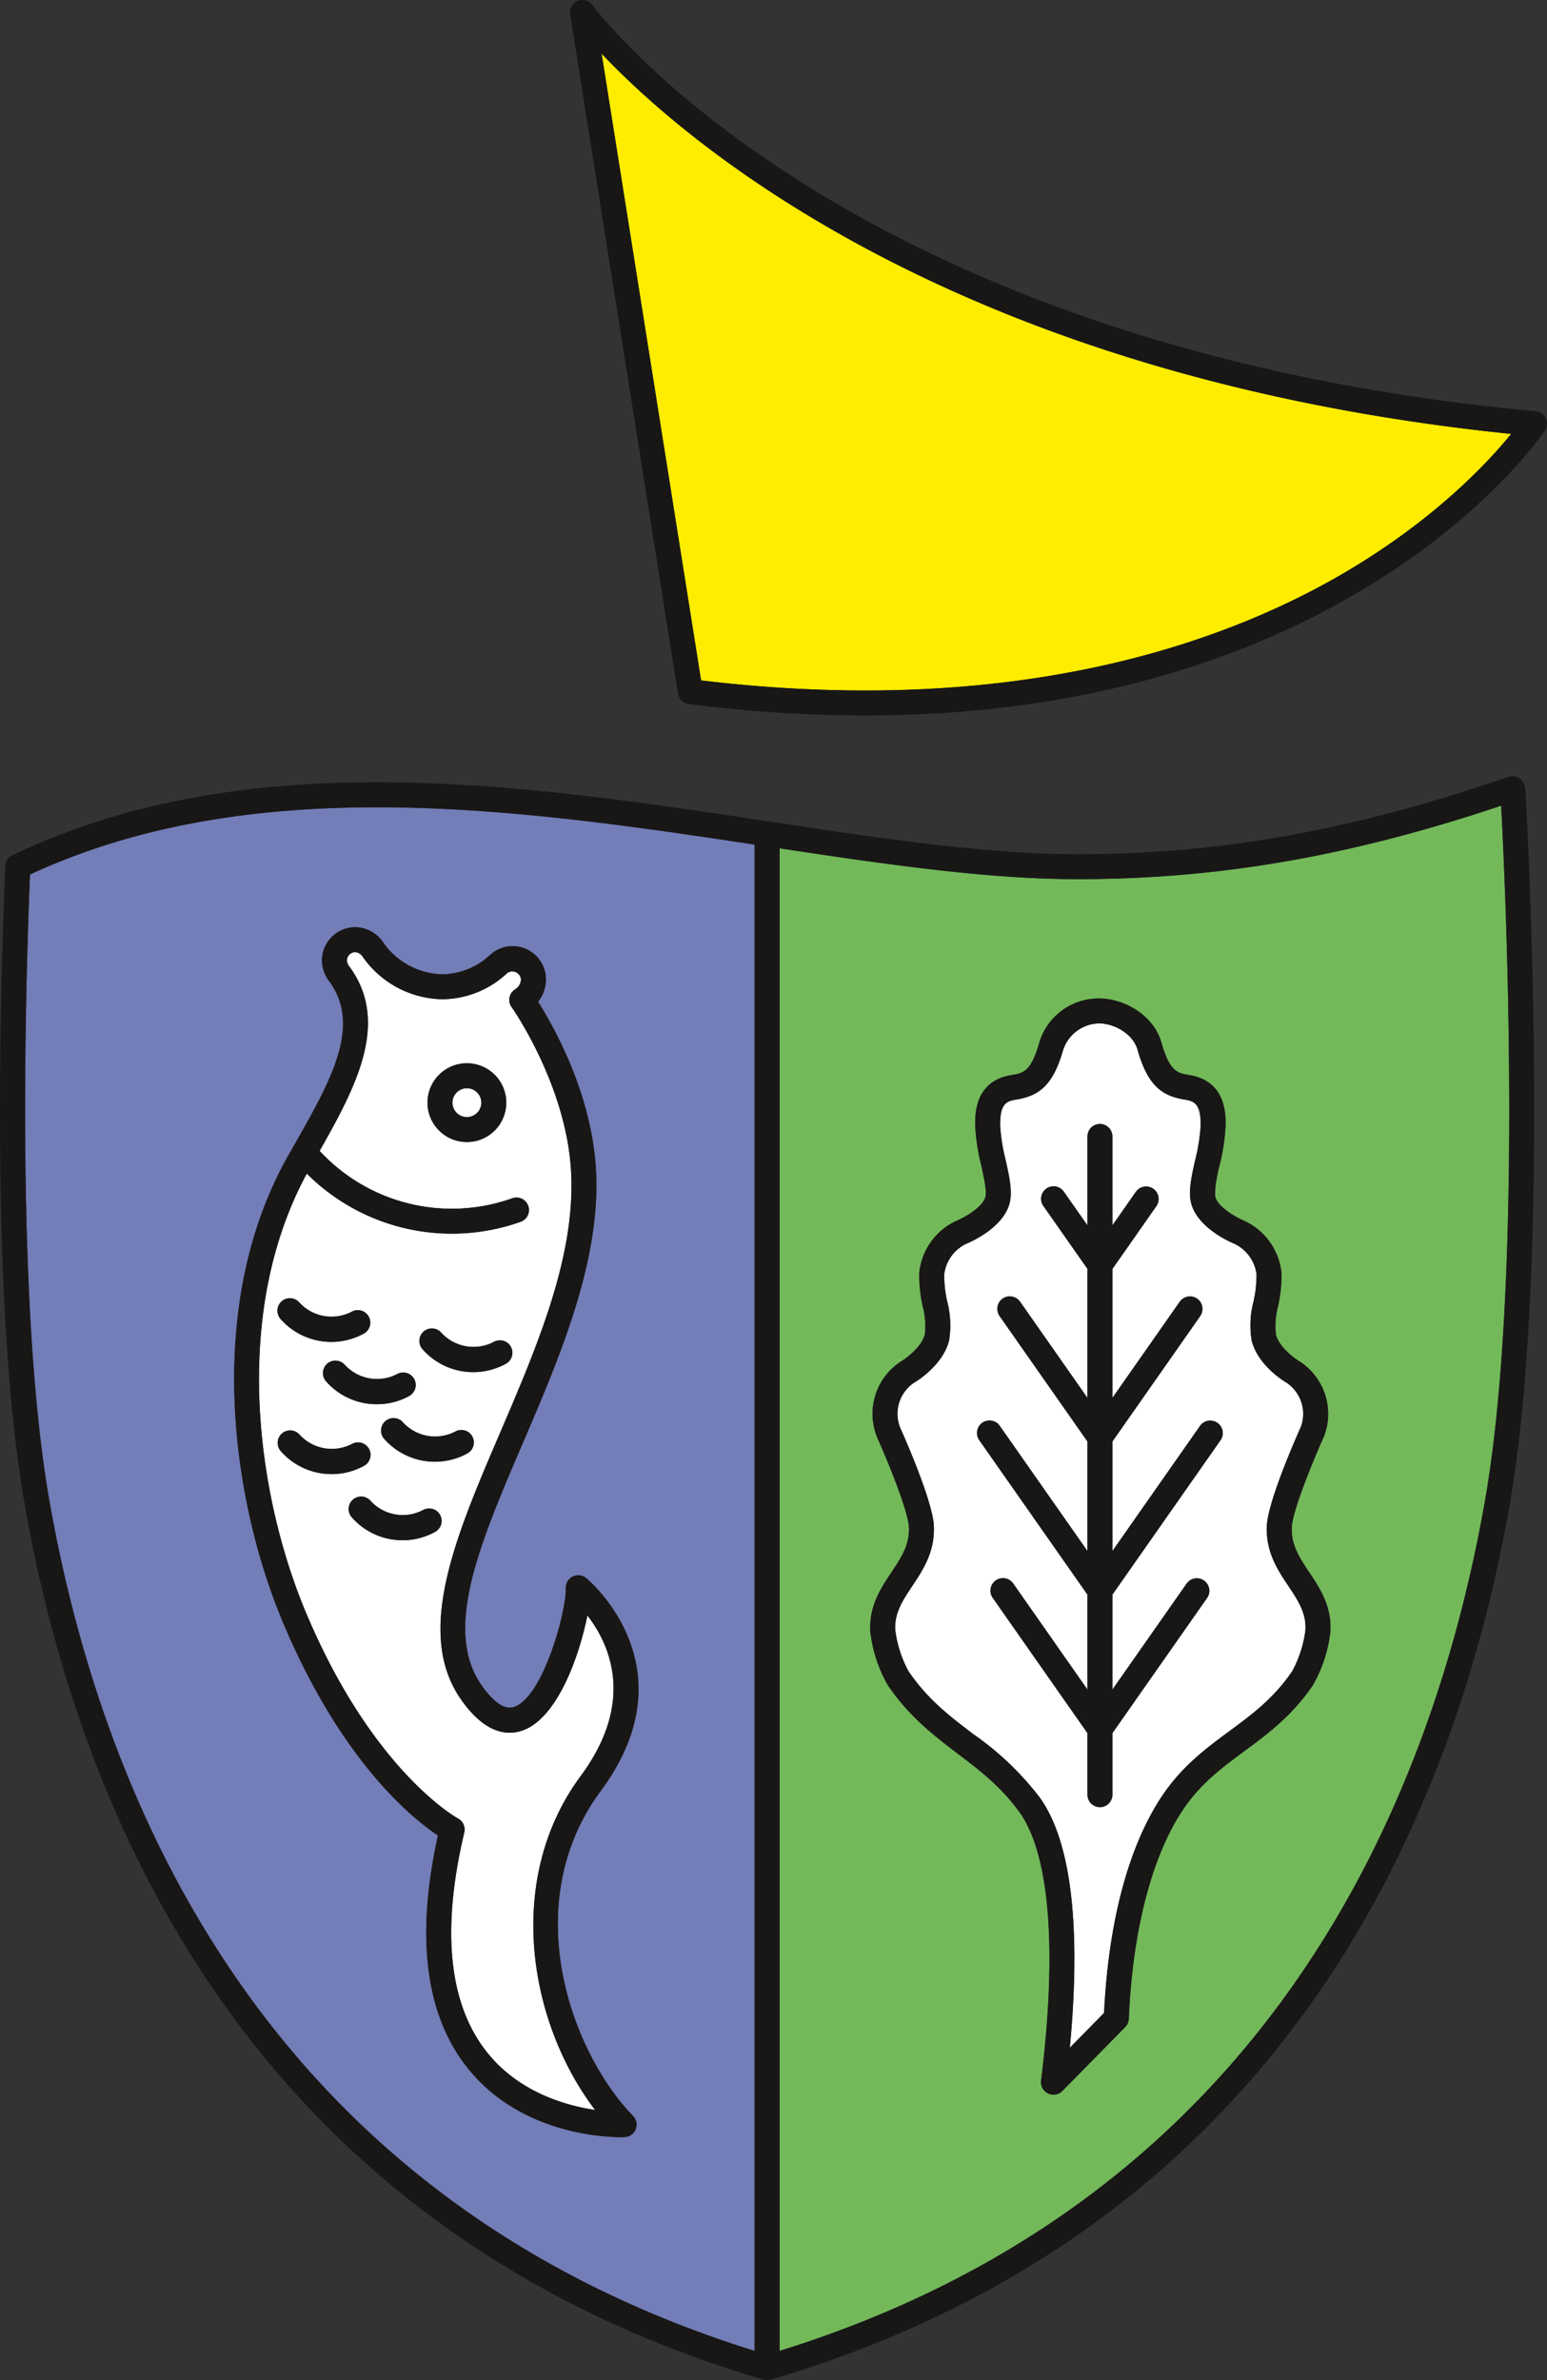 <svg id="a178703a-c20d-4f64-99c3-f3841d68eb4f" data-name="Ebene 1" xmlns="http://www.w3.org/2000/svg" xmlns:xlink="http://www.w3.org/1999/xlink" viewBox="0 0 221.09 340.158"><rect x="0" y="0" width="221.09" height="340.158" fill="#333333" stroke="none"/><defs><style>.b1240b0e-f8fc-4800-b6f8-3a62a976a3a4{fill:none;}.a70dbc2c-9741-4e25-8d0c-2bbffb4445ba{clip-path:url(#fe9cc8b9-cdc4-424d-94c6-9320482c4982);}.bb6b2ea5-22d6-46a4-8b7c-ee2d97a4107f{fill:#ffed00;}.b67d584b-df9f-4dbf-83f1-bc61a322712e{fill:#181716;}.a62f4dc1-2ea7-4bb5-968a-cd4ab7576477{fill:#737db8;}.b7b628fa-7a5d-49a8-a0cc-f7de6b01ec75{fill:#73b95a;}.a560c45b-50a1-4e49-9520-08e13761747b{fill:#fff;}</style><clipPath id="fe9cc8b9-cdc4-424d-94c6-9320482c4982" transform="translate(-310.4 -127.559)"><rect class="b1240b0e-f8fc-4800-b6f8-3a62a976a3a4" x="310.4" y="127.559" width="221.09" height="340.157"/></clipPath></defs><title>logo-farbig</title><g id="a6e0e897-edbc-4d5f-b4c1-c279ed55efff" data-name="Graal-Müritz - Touristisches Wappen"><g class="a70dbc2c-9741-4e25-8d0c-2bbffb4445ba"><g class="a70dbc2c-9741-4e25-8d0c-2bbffb4445ba"><path class="bb6b2ea5-22d6-46a4-8b7c-ee2d97a4107f" d="M501.512,210.005c13.581-7.766,21.536-16.335,24.854-20.432-79.342-8.13-118.022-41.697-129.984-54.343l14.214,89.567c44.433,5.319,73.922-5.082,90.916-14.792" transform="translate(-310.4 -127.559)"/><path class="b67d584b-df9f-4dbf-83f1-bc61a322712e" d="M407.29,226.684a1.775,1.775,0,0,0,1.537,1.492,201.736,201.736,0,0,0,25.161,1.632c69.896,0,96.92-40.28,97.215-40.732a1.786,1.786,0,0,0-1.33-2.747c-98.45-9.115-134.433-57.537-134.784-58.026a1.78,1.78,0,0,0-3.205,1.317Zm119.076-37.112c-3.318,4.096-11.272,12.666-24.854,20.432-16.994,9.716-46.484,20.111-90.916,14.792l-14.215-89.568c11.969,12.653,50.649,46.214,129.985,54.344" transform="translate(-310.4 -127.559)"/><path class="a62f4dc1-2ea7-4bb5-968a-cd4ab7576477" d="M418.246,463.526V248.259c-33.711-5.094-71.638-10.526-103.562,4.278-.759,18.92-1.882,63.095,2.791,89.586,7.691,43.611,31.448,99.824,100.771,121.403m-66.651-170.822.916-1.612c5.156-9.077,9.61-16.912,4.974-23.248a.006.006,0,0,0-.006-.007,5.059,5.059,0,0,1-1.067-3.011,4.767,4.767,0,0,1,4.762-4.761,4.856,4.856,0,0,1,3.996,2.189,10.571,10.571,0,0,0,8.374,4.542,10.194,10.194,0,0,0,6.938-2.804,4.762,4.762,0,0,1,7.942,3.532,5.185,5.185,0,0,1-1.129,3.205c2.158,3.394,7.559,12.892,8.261,23.694.848,13.06-5.149,27.043-10.444,39.383-6.098,14.214-11.361,26.497-6.01,34.414,1.23,1.806,3.049,3.838,4.743,3.293,4.14-1.336,7.515-13.657,7.415-16.994a1.781,1.781,0,0,1,2.898-1.443c.157.119,15.287,12.597,2.107,30.405-11.937,16.142-4.309,37.269,4.605,46.466a1.774,1.774,0,0,1,.376,1.901,1.793,1.793,0,0,1-1.587,1.123c-.05,0-.226.005-.495.005-2.572,0-14.228-.52-21.693-9.585-6.235-7.559-7.734-18.832-4.479-33.523-3.481-2.303-13.769-10.445-22.194-30.562-7.239-17.277-11.373-45.085.797-66.602" transform="translate(-310.4 -127.559)"/><path class="b7b628fa-7a5d-49a8-a0cc-f7de6b01ec75" d="M421.816,248.795v214.734c69.349-21.586,93.112-77.799,100.796-121.403,5.533-31.409,2.961-87.428,2.328-99.422-21.656,7.252-40.43,10.495-60.58,10.495-12.803,0-27.251-2.102-42.544-4.404m45.813,21.454c3.399.056,7.64,2.308,8.775,6.374,1.173,4.133,2.347,4.321,3.971,4.579,5.27.853,5.201,5.664,5.176,7.245a29.226,29.226,0,0,1-.872,5.715,14.264,14.264,0,0,0-.596,4.435c.358,1.456,2.967,2.948,4.171,3.444a9.248,9.248,0,0,1,5.289,7.408,20.278,20.278,0,0,1-.483,4.762,11.093,11.093,0,0,0-.314,4.064c.458,1.801,2.628,3.401,3.425,3.865a8.945,8.945,0,0,1,3.425,10.74c-1.738,3.857-4.466,10.677-4.579,12.89-.125,2.554,1.085,4.373,2.49,6.481,1.518,2.27,3.231,4.843,3.024,8.475a19.871,19.871,0,0,1-2.484,7.64c-2.974,4.392-6.462,6.97-9.837,9.466-3.274,2.422-6.367,4.712-8.901,8.582-4.36,6.668-7.057,17.194-7.59,29.659a1.79,1.79,0,0,1-.509,1.173l-8.977,9.128a1.773,1.773,0,0,1-2.05.351,1.787,1.787,0,0,1-.998-1.826c2.334-18.794,1.229-32.438-3.124-38.41-2.648-3.651-5.615-5.909-8.764-8.299-3.418-2.603-6.963-5.289-10.03-9.824a19.903,19.903,0,0,1-2.485-7.64c-.213-3.632,1.506-6.21,3.024-8.482,1.405-2.101,2.616-3.92,2.491-6.474-.113-2.213-2.855-9.033-4.548-12.809a9.121,9.121,0,0,1-.653-3.357,8.941,8.941,0,0,1,3.933-7.395c.904-.533,3.08-2.14,3.544-3.934a11.112,11.112,0,0,0-.313-4.064,20.258,20.258,0,0,1-.483-4.755,9.208,9.208,0,0,1,5.232-7.39c1.267-.521,3.87-2.013,4.227-3.475.208-.847-.218-2.767-.595-4.461a29.372,29.372,0,0,1-.872-5.677c-.025-1.587-.088-6.398,5.169-7.251,1.631-.258,2.81-.446,3.971-4.579a8.871,8.871,0,0,1,8.72-6.374" transform="translate(-310.4 -127.559)"/><path class="a560c45b-50a1-4e49-9520-08e13761747b" d="M375.854,387.436a1.802,1.802,0,0,1,.903,1.988c-3.356,14.153-2.195,24.811,3.444,31.673,4.523,5.508,11.059,7.371,15.25,7.998-9.554-12.577-12.948-33.002-2.058-47.731,7.967-10.765,4.022-18.995.954-22.941-1.142,5.765-4.316,14.836-9.404,16.486-2.101.683-5.344.407-8.801-4.693-6.442-9.528-.545-23.273,5.696-37.82,5.383-12.553,10.947-25.531,10.156-37.739-.79-12.251-8.399-23.066-8.474-23.173a1.755,1.755,0,0,1-.295-1.386,1.8,1.8,0,0,1,.809-1.167,1.732,1.732,0,0,0,.822-1.412,1.245,1.245,0,0,0-1.983-.884,13.66,13.66,0,0,1-9.334,3.726,14.153,14.153,0,0,1-11.291-6.06,1.414,1.414,0,0,0-1.073-.671,1.202,1.202,0,0,0-1.198,1.199,1.678,1.678,0,0,0,.388.909c5.822,7.961.841,17.251-4.284,26.297a25.694,25.694,0,0,0,18.882,8.261,25.43,25.43,0,0,0,8.644-1.493,1.784,1.784,0,1,1,1.211,3.357,29.326,29.326,0,0,1-30.569-6.882c-10.972,20.281-6.995,46.333-.163,62.649,9.541,22.772,21.648,29.446,21.768,29.509m1.279-96.668a5.627,5.627,0,1,1,5.621-5.627,5.63,5.63,0,0,1-5.621,5.627m-4.548,55.711a9.586,9.586,0,0,1-4.648,1.198,9.694,9.694,0,0,1-7.264-3.281,1.784,1.784,0,1,1,2.679-2.358,6.231,6.231,0,0,0,7.508,1.323,1.782,1.782,0,1,1,1.725,3.118m4.624-11.223a9.648,9.648,0,0,1-11.913-2.089,1.785,1.785,0,0,1,2.685-2.352,6.219,6.219,0,0,0,7.49,1.323,1.785,1.785,0,0,1,1.738,3.118m-6.267-17.408a1.795,1.795,0,0,1,2.522.163,6.238,6.238,0,0,0,7.502,1.324,1.782,1.782,0,1,1,1.725,3.118,9.65,9.65,0,0,1-11.912-2.089,1.78,1.78,0,0,1,.163-2.516m-3.776,6.079a1.785,1.785,0,0,1,1.737,3.118,9.535,9.535,0,0,1-4.654,1.192,9.647,9.647,0,0,1-7.258-3.281,1.782,1.782,0,1,1,2.678-2.352,6.248,6.248,0,0,0,7.497,1.323m-16.518-10.4a1.769,1.769,0,0,1,2.516.156,6.229,6.229,0,0,0,7.509,1.33,1.784,1.784,0,0,1,1.725,3.124,9.666,9.666,0,0,1-11.913-2.096,1.778,1.778,0,0,1,.163-2.514m-.125,21.409a1.784,1.784,0,0,1,2.679-2.358,6.245,6.245,0,0,0,7.515,1.33,1.782,1.782,0,1,1,1.706,3.13,9.667,9.667,0,0,1-11.9-2.102" transform="translate(-310.4 -127.559)"/><path class="a560c45b-50a1-4e49-9520-08e13761747b" d="M377.132,283.077a2.064,2.064,0,1,0,2.058,2.064,2.065,2.065,0,0,0-2.058-2.064" transform="translate(-310.4 -127.559)"/><path class="b67d584b-df9f-4dbf-83f1-bc61a322712e" d="M372.991,389.866c-3.256,14.691-1.756,25.971,4.479,33.529,7.465,9.065,19.121,9.586,21.693,9.586.275,0,.445-.007.495-.013a1.782,1.782,0,0,0,1.211-3.023c-8.914-9.197-16.542-30.318-4.604-46.459,13.179-17.81-1.952-30.293-2.108-30.412a1.782,1.782,0,0,0-2.899,1.443c.101,3.337-3.274,15.658-7.414,16.993-1.694.553-3.514-1.48-4.743-3.293-5.351-7.917-.088-20.193,6.01-34.414,5.294-12.333,11.291-26.315,10.445-39.382-.697-10.803-6.104-20.3-8.256-23.694a5.202,5.202,0,0,0,1.123-3.205,4.759,4.759,0,0,0-4.755-4.749,4.699,4.699,0,0,0-3.18,1.217,10.185,10.185,0,0,1-6.945,2.804,10.575,10.575,0,0,1-8.375-4.542,4.861,4.861,0,0,0-3.995-2.183,4.767,4.767,0,0,0-4.761,4.761,4.997,4.997,0,0,0,1.072,3.005v.007c4.636,6.342.182,14.177-4.974,23.248l-.916,1.612c-12.17,21.516-8.036,49.325-.797,66.607,8.425,20.112,18.719,28.254,22.194,30.557m-18.744-94.586a29.326,29.326,0,0,0,30.569,6.882,1.783,1.783,0,0,0-1.204-3.357,25.721,25.721,0,0,1-27.533-6.775c5.125-9.039,10.106-18.33,4.291-26.29a1.644,1.644,0,0,1-.389-.91,1.196,1.196,0,0,1,1.192-1.197,1.398,1.398,0,0,1,1.073.67,14.159,14.159,0,0,0,11.297,6.054,13.641,13.641,0,0,0,9.329-3.72,1.241,1.241,0,0,1,1.981.885,1.723,1.723,0,0,1-.815,1.411,1.775,1.775,0,0,0-.514,2.553c.075.107,7.678,10.922,8.474,23.167.791,12.214-4.779,25.192-10.162,37.745-6.241,14.547-12.138,28.291-5.69,37.82,3.457,5.1,6.694,5.376,8.795,4.686,5.088-1.644,8.262-10.714,9.404-16.485,3.068,3.952,7.019,12.175-.948,22.947-10.896,14.729-7.502,35.154,2.052,47.731-4.191-.632-10.727-2.49-15.25-7.998-5.64-6.869-6.8-17.52-3.444-31.673a1.789,1.789,0,0,0-.904-1.988c-.119-.062-12.226-6.737-21.761-29.509-6.837-16.316-10.815-42.375.157-62.649" transform="translate(-310.4 -127.559)"/><path class="b67d584b-df9f-4dbf-83f1-bc61a322712e" d="M357.748,319.331a9.682,9.682,0,0,0,4.648-1.192,1.784,1.784,0,1,0-1.725-3.124,6.231,6.231,0,0,1-7.508-1.33,1.785,1.785,0,0,0-2.679,2.359,9.699,9.699,0,0,0,7.264,3.287" transform="translate(-310.4 -127.559)"/><path class="b67d584b-df9f-4dbf-83f1-bc61a322712e" d="M359.673,322.602a1.785,1.785,0,0,0-2.685,2.352,9.649,9.649,0,0,0,7.258,3.281,9.548,9.548,0,0,0,4.661-1.192,1.786,1.786,0,1,0-1.744-3.118,6.24,6.24,0,0,1-7.49-1.323" transform="translate(-310.4 -127.559)"/><path class="b67d584b-df9f-4dbf-83f1-bc61a322712e" d="M375.471,332.138a6.229,6.229,0,0,1-7.49-1.317,1.784,1.784,0,1,0-2.685,2.351,9.658,9.658,0,0,0,11.912,2.083,1.784,1.784,0,1,0-1.737-3.117" transform="translate(-310.4 -127.559)"/><path class="b67d584b-df9f-4dbf-83f1-bc61a322712e" d="M378.038,323.649a9.609,9.609,0,0,0,4.654-1.198,1.781,1.781,0,1,0-1.725-3.117,6.246,6.246,0,0,1-7.502-1.318,1.785,1.785,0,1,0-2.685,2.353,9.64,9.64,0,0,0,7.258,3.28" transform="translate(-310.4 -127.559)"/><path class="b67d584b-df9f-4dbf-83f1-bc61a322712e" d="M362.426,337.038a1.782,1.782,0,0,0-1.706-3.13,6.252,6.252,0,0,1-7.522-1.33,1.782,1.782,0,0,0-2.672,2.358,9.663,9.663,0,0,0,11.9,2.102" transform="translate(-310.4 -127.559)"/><path class="b67d584b-df9f-4dbf-83f1-bc61a322712e" d="M370.859,343.36a6.224,6.224,0,0,1-7.509-1.323,1.784,1.784,0,0,0-2.679,2.358,9.659,9.659,0,0,0,11.913,2.083,1.782,1.782,0,0,0-1.725-3.118" transform="translate(-310.4 -127.559)"/><path class="b67d584b-df9f-4dbf-83f1-bc61a322712e" d="M377.132,279.508a5.63,5.63,0,1,0,5.621,5.633,5.63,5.63,0,0,0-5.621-5.633m0,7.697a2.064,2.064,0,1,1,2.058-2.064,2.065,2.065,0,0,1-2.058,2.064" transform="translate(-310.4 -127.559)"/><path class="a560c45b-50a1-4e49-9520-08e13761747b" d="M455.502,284.723c-1.255.201-2.208.603-2.164,3.676a26.166,26.166,0,0,0,.79,4.956c.528,2.384.979,4.435.577,6.079-.878,3.626-5.74,5.689-6.292,5.909a5.628,5.628,0,0,0-3.073,4.329,17.597,17.597,0,0,0,.433,3.895,13.475,13.475,0,0,1,.257,5.608c-.935,3.557-4.68,5.809-5.107,6.06a5.371,5.371,0,0,0-1.888,6.336c.452.985,4.642,10.413,4.825,14.014.181,3.738-1.556,6.342-3.087,8.638-1.38,2.07-2.566,3.858-2.428,6.298a16.966,16.966,0,0,0,1.882,5.853c2.735,4.04,5.885,6.437,9.228,8.977a42.314,42.314,0,0,1,9.497,9.04c5.508,7.571,5.583,22.771,4.341,35.812l4.894-4.975c.639-12.965,3.443-23.592,8.136-30.769,2.885-4.403,6.379-6.994,9.767-9.497,3.28-2.422,6.373-4.705,9.002-8.594a16.836,16.836,0,0,0,1.875-5.841c.139-2.446-1.048-4.234-2.428-6.298-1.537-2.295-3.267-4.906-3.086-8.638.176-3.607,4.372-13.035,4.849-14.096a5.175,5.175,0,0,0,.346-1.888,5.37,5.37,0,0,0-2.371-4.441c-.321-.182-4.072-2.434-4.988-5.997a13.434,13.434,0,0,1,.257-5.602,17.613,17.613,0,0,0,.433-3.902,5.646,5.646,0,0,0-3.13-4.347c-.489-.195-5.351-2.258-6.235-5.884-.396-1.644.056-3.683.583-6.047a26.174,26.174,0,0,0,.791-4.988c.044-3.073-.911-3.475-2.177-3.676-3.188-.508-5.339-1.838-6.832-7.132-.646-2.29-3.312-3.739-5.413-3.777h-.07a5.525,5.525,0,0,0-5.156,3.777c-1.487,5.294-3.633,6.624-6.838,7.132m6.926,13.13,3.387,4.831v-12.691a1.782,1.782,0,1,1,3.563,0v12.684l3.375-4.824a1.787,1.787,0,0,1,2.93,2.045l-6.305,9.008v18.431l9.623-13.738a1.784,1.784,0,1,1,2.923,2.045l-12.546,17.921v15.659l12.522-17.885a1.786,1.786,0,1,1,2.929,2.045l-15.451,22.068v13.569l10.627-15.174a1.787,1.787,0,0,1,2.93,2.045l-13.557,19.352v8.77a1.782,1.782,0,1,1-3.563,0v-8.77l-13.55-19.352a1.787,1.787,0,0,1,2.93-2.045l10.62,15.174v-13.569l-15.456-22.068a1.786,1.786,0,1,1,2.928-2.045l12.528,17.885v-15.659l-12.552-17.921a1.787,1.787,0,1,1,2.93-2.045l9.622,13.744v-18.449l-6.304-8.996a1.781,1.781,0,1,1,2.917-2.045" transform="translate(-310.4 -127.559)"/><path class="b67d584b-df9f-4dbf-83f1-bc61a322712e" d="M458.912,276.618c-1.166,4.134-2.34,4.322-3.977,4.579-5.256.86-5.188,5.671-5.163,7.252a29.689,29.689,0,0,0,.867,5.677c.376,1.7.802,3.62.595,4.467-.351,1.461-2.955,2.949-4.228,3.469a9.24,9.24,0,0,0-5.232,7.39,20.504,20.504,0,0,0,.49,4.755,11.262,11.262,0,0,1,.307,4.064c-.465,1.801-2.641,3.406-3.538,3.939a8.912,8.912,0,0,0-3.934,7.397,9.037,9.037,0,0,0,.647,3.35c1.7,3.776,4.435,10.595,4.548,12.809.132,2.554-1.085,4.373-2.485,6.481-1.524,2.27-3.236,4.842-3.029,8.481a19.969,19.969,0,0,0,2.49,7.641c3.068,4.529,6.606,7.219,10.025,9.823,3.149,2.391,6.122,4.648,8.769,8.293,4.348,5.978,5.458,19.616,3.124,38.417a1.777,1.777,0,0,0,1.77,2.001,1.809,1.809,0,0,0,1.273-.527l8.983-9.127a1.819,1.819,0,0,0,.509-1.18c.532-12.458,3.223-22.991,7.589-29.652,2.529-3.872,5.621-6.162,8.902-8.583,3.375-2.497,6.856-5.075,9.83-9.472a19.81,19.81,0,0,0,2.49-7.634c.207-3.639-1.512-6.211-3.029-8.481-1.4-2.108-2.616-3.921-2.485-6.481.107-2.214,2.842-9.033,4.574-12.885a8.85,8.85,0,0,0,.621-3.274,8.969,8.969,0,0,0-4.046-7.465c-.797-.465-2.961-2.064-3.426-3.871a11.15,11.15,0,0,1,.313-4.064,20.178,20.178,0,0,0,.484-4.755,9.245,9.245,0,0,0-5.282-7.409c-1.211-.501-3.821-1.989-4.172-3.45-.206-.841.22-2.748.59-4.435a29.264,29.264,0,0,0,.879-5.709c.024-1.581.093-6.392-5.176-7.252-1.625-.257-2.804-.445-3.971-4.579-1.142-4.058-5.383-6.311-8.782-6.367a8.866,8.866,0,0,0-8.714,6.367m8.582-2.804h.075c2.102.038,4.762,1.487,5.407,3.776,1.494,5.295,3.645,6.625,6.838,7.133,1.261.201,2.215.602,2.177,3.676a26.49,26.49,0,0,1-.79,4.987c-.527,2.365-.985,4.404-.584,6.047.879,3.626,5.746,5.69,6.23,5.885a5.625,5.625,0,0,1,3.129,4.347,17.235,17.235,0,0,1-.425,3.902,13.217,13.217,0,0,0-.258,5.601c.91,3.564,4.667,5.816,4.987,5.998a5.371,5.371,0,0,1,2.026,6.329c-.476,1.06-4.673,10.489-4.855,14.095-.182,3.733,1.55,6.343,3.093,8.639,1.374,2.064,2.565,3.852,2.421,6.298a16.599,16.599,0,0,1-1.875,5.841c-2.629,3.888-5.722,6.172-8.996,8.593-3.388,2.503-6.888,5.094-9.774,9.498-4.692,7.176-7.496,17.803-8.136,30.769l-4.893,4.975c1.242-13.041,1.173-28.242-4.335-35.813a42.357,42.357,0,0,0-9.503-9.04c-3.338-2.54-6.486-4.936-9.229-8.976a16.866,16.866,0,0,1-1.875-5.853c-.144-2.44,1.047-4.228,2.421-6.299,1.532-2.296,3.275-4.899,3.087-8.638-.182-3.6-4.373-13.029-4.818-14.007a5.454,5.454,0,0,1-.376-1.97,5.321,5.321,0,0,1,2.265-4.372c.42-.251,4.171-2.503,5.099-6.061a13.338,13.338,0,0,0-.257-5.607,17.169,17.169,0,0,1-.426-3.896,5.604,5.604,0,0,1,3.067-4.329c.553-.219,5.414-2.283,6.292-5.909.401-1.643-.05-3.695-.577-6.078a26.67,26.67,0,0,1-.79-4.956c-.044-3.074.916-3.475,2.164-3.676,3.212-.508,5.35-1.838,6.844-7.133a5.517,5.517,0,0,1,5.15-3.776" transform="translate(-310.4 -127.559)"/><path class="b67d584b-df9f-4dbf-83f1-bc61a322712e" d="M459.512,299.899l6.305,8.995v18.449l-9.623-13.744a1.787,1.787,0,0,0-2.93,2.045l12.553,17.923v15.657l-12.528-17.885a1.786,1.786,0,0,0-2.929,2.045l15.457,22.063v13.575l-10.621-15.175a1.786,1.786,0,0,0-2.929,2.045l13.55,19.353v8.77a1.781,1.781,0,1,0,3.562,0v-8.77l13.55-19.353a1.784,1.784,0,0,0-2.923-2.045l-10.627,15.175v-13.575l15.451-22.063a1.786,1.786,0,0,0-2.929-2.045l-12.522,17.885v-15.657l12.547-17.923a1.787,1.787,0,0,0-2.93-2.045l-9.617,13.738v-18.43l6.305-9.008a1.787,1.787,0,0,0-2.93-2.045l-3.375,4.823v-12.683a1.781,1.781,0,1,0-3.562,0v12.69l-3.388-4.83a1.781,1.781,0,1,0-2.917,2.045" transform="translate(-310.4 -127.559)"/><path class="b67d584b-df9f-4dbf-83f1-bc61a322712e" d="M419.525,467.642a1.758,1.758,0,0,0,1.016,0c72.875-21.568,97.641-79.826,105.589-124.898,6.267-35.55,2.284-101.888,2.246-102.559a1.79,1.79,0,0,0-1.782-1.669h-.119a1.922,1.922,0,0,0-.584.094c-22.162,7.622-41.138,11.022-61.532,11.022-13.099,0-28.122-2.264-44.025-4.673-34.947-5.282-74.556-11.267-108.154,4.817a1.795,1.795,0,0,0-1.016,1.537c-.948,22.828-1.851,65.065,2.798,91.431,7.947,45.072,32.72,103.336,105.563,124.898m-104.842-215.105c31.924-14.805,69.851-9.372,103.569-4.279v215.268c-69.324-21.58-93.087-77.793-100.778-121.403-4.673-26.491-3.55-70.666-2.791-89.586m207.928,89.586c-7.685,43.61-31.447,99.823-100.796,121.403V248.791c15.293,2.309,29.747,4.411,42.544,4.411,20.155,0,38.925-3.244,60.579-10.501.64,12,3.212,68.013-2.327,99.422" transform="translate(-310.4 -127.559)"/></g></g></g></svg>